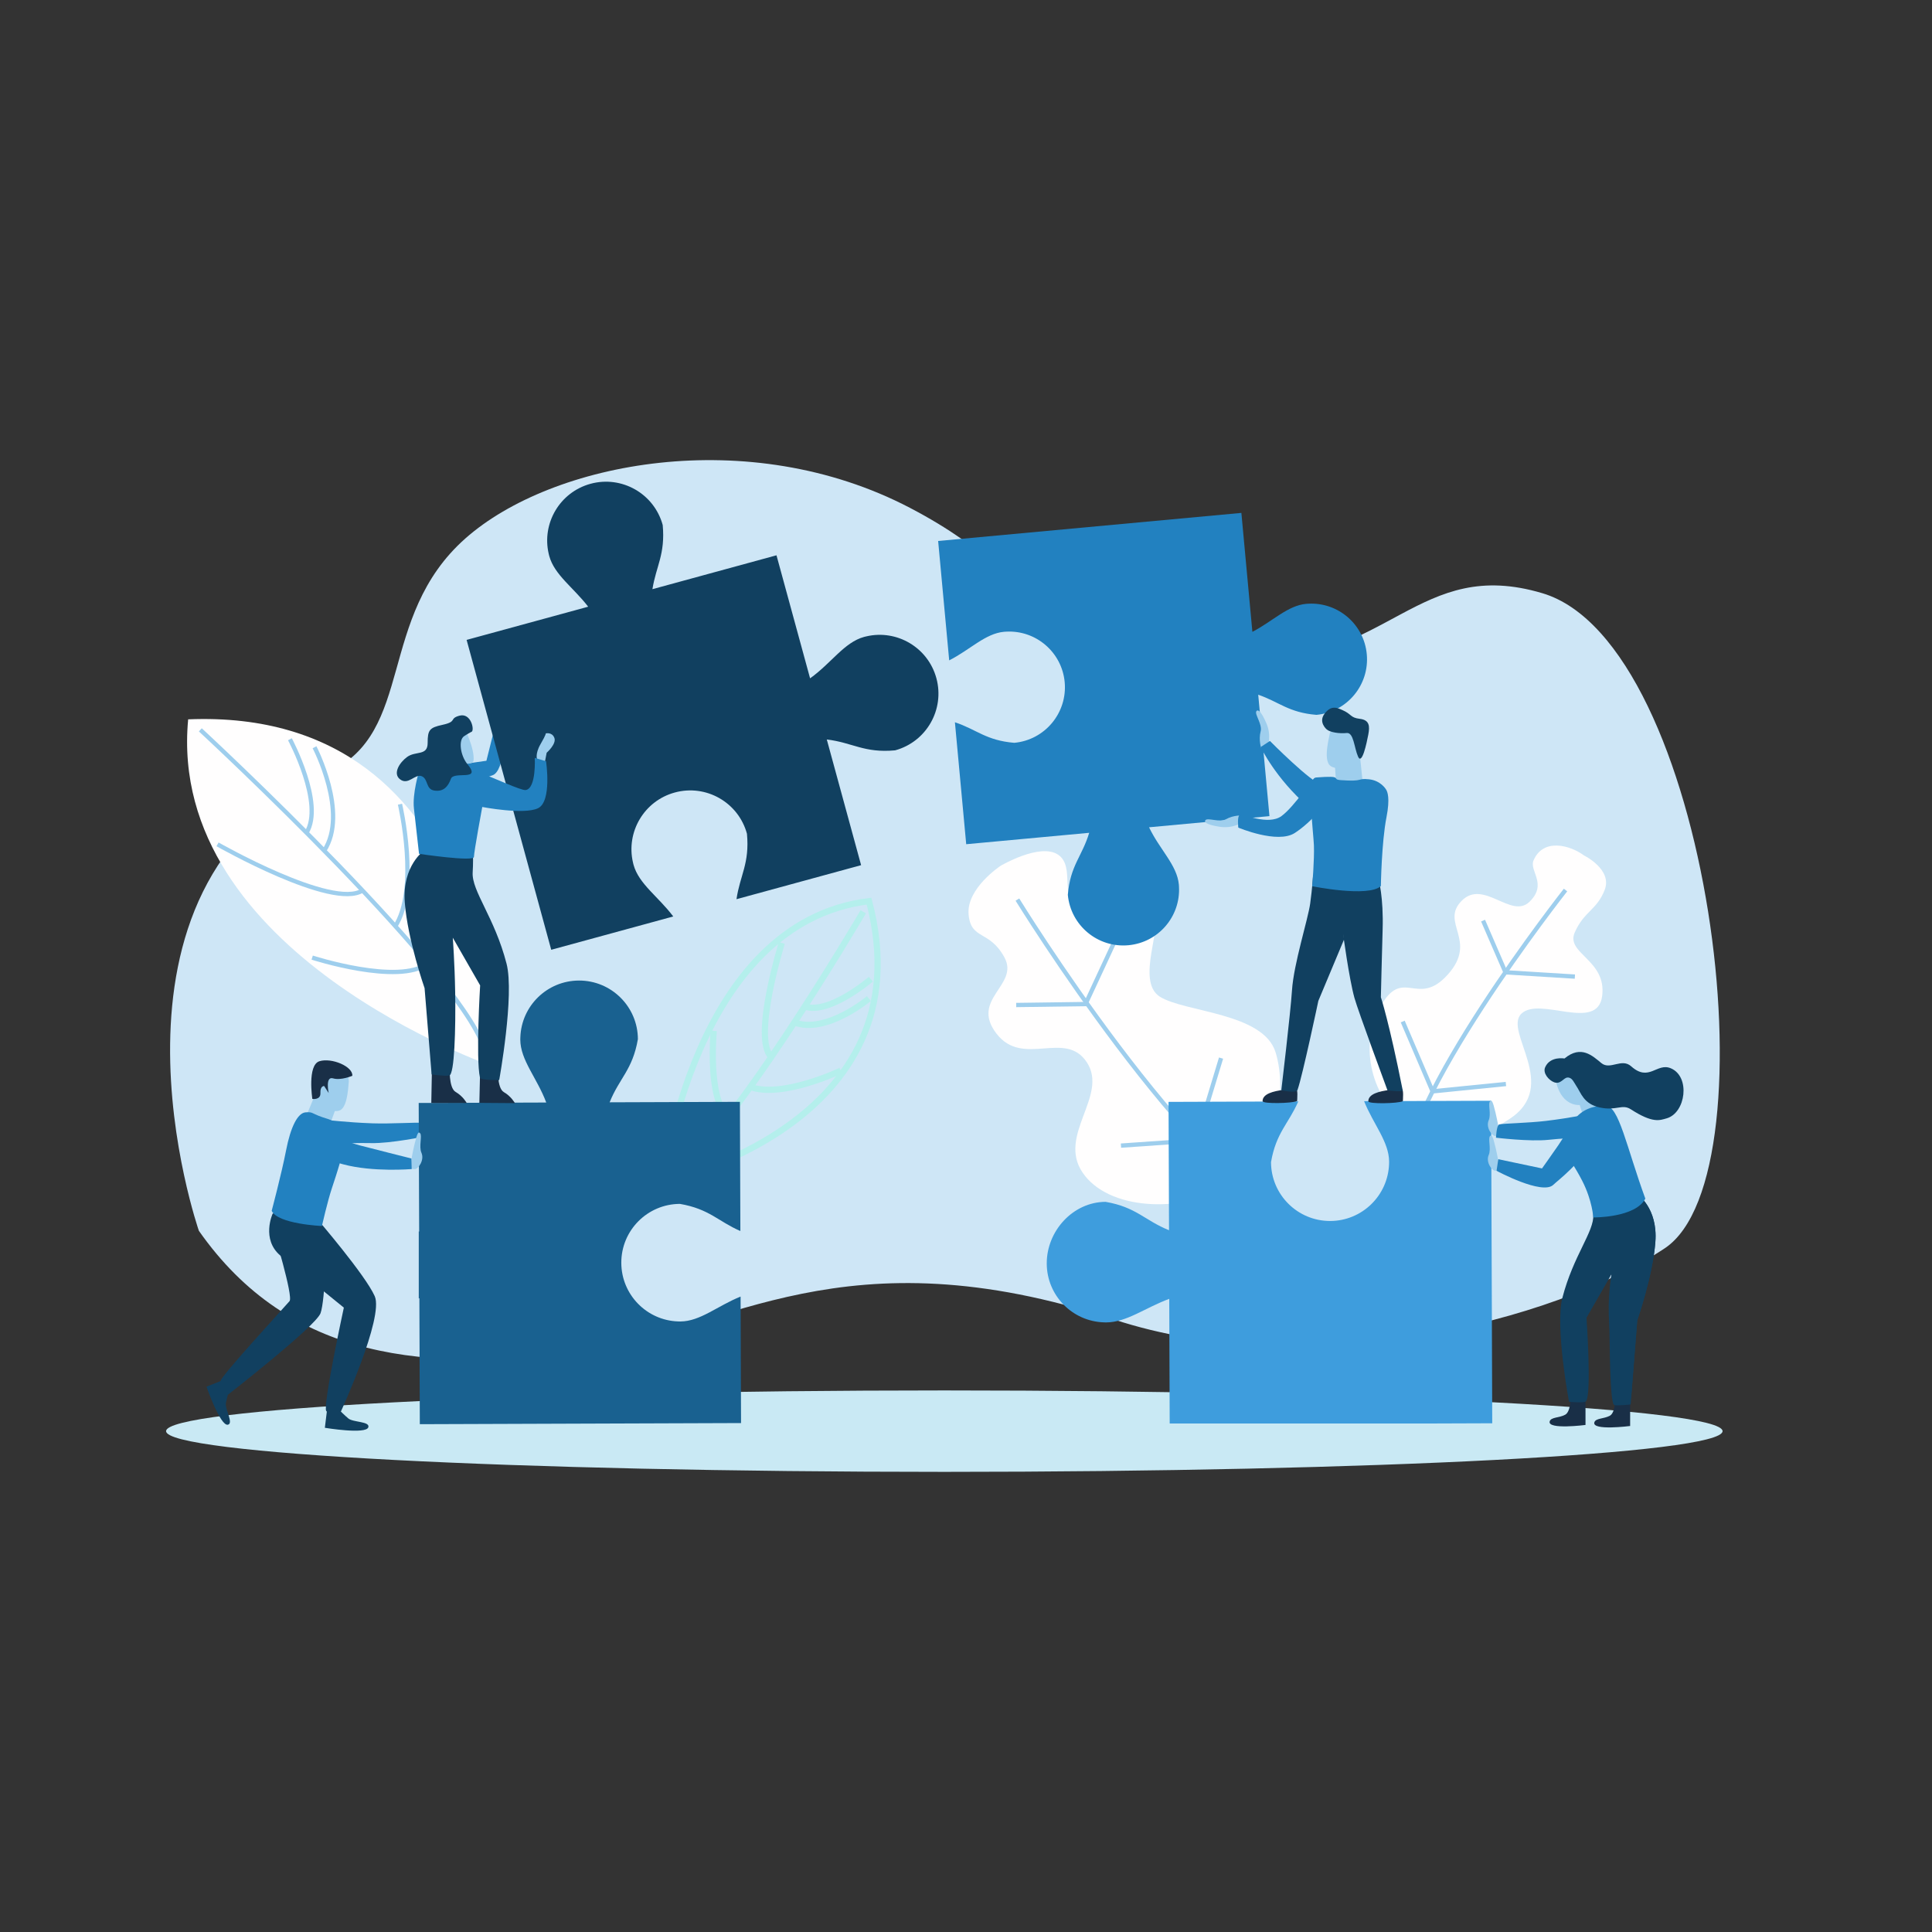 <svg xmlns="http://www.w3.org/2000/svg" id="Illustration" viewBox="0 0 3710 3710"><rect x="0" y="0" width="3710" height="3710" fill="#333333" stroke="none"/><defs><style>      .cls-1 {        fill: #fffefe;      }      .cls-1, .cls-2, .cls-3, .cls-4, .cls-5, .cls-6, .cls-7, .cls-8, .cls-9 {        stroke-width: 0px;      }      .cls-2 {        fill: #cee6f6;      }      .cls-3 {        fill: #196190;      }      .cls-4 {        fill: #192f47;      }      .cls-5 {        fill: #2281c0;      }      .cls-10 {        stroke: #b4efec;        stroke-width: 11.98px;      }      .cls-10, .cls-11 {        fill: none;        stroke-miterlimit: 10;      }      .cls-6 {        fill: #114060;      }      .cls-7 {        fill: #c9e9f4;      }      .cls-11 {        stroke: #9eceed;        stroke-width: 8.23px;      }      .cls-8 {        fill: #3e9ddd;      }      .cls-9 {        fill: #9eceed;      }    </style></defs><path class="cls-2" d="M381.89,2363.47s-230.06-662.51,248.54-880.56c167.61-76.36,91.76-297.4,263.51-449.2,165.89-146.62,543.22-220.46,853.23-58.6,310.03,161.87,202.09,297.08,638.61,297.08,283.13,0,338.29-203.91,576.12-133.02,321.05,95.7,448.97,1115.12,235.1,1257.77-213.88,142.65-686.58,259-1058.33,136.72-517.38-170.18-745.2,19.53-1003.88,57.78-317.58,46.96-579.17,19.81-752.91-227.96Z"></path><path class="cls-5" d="M627.57,2151.09c3.91-.61,35.02,4.12,87.19,6,35.82,1.29,88.42-2.3,93.79-.8,5.36,1.49,8.47,25.79,8.47,25.79,0,0-66.64,13.91-104.37,13.01-50.77-1.2-96.68,4.78-97.34-1.4-.65-6.19,7.1-41.8,12.26-42.6Z"></path><g><path class="cls-10" d="M1272.93,2269.41s57.78-497.46,395.85-538.97c113.55,431.17-395.85,538.97-395.85,538.97Z"></path><path class="cls-10" d="M1657.71,1750.89s-272.52,464.79-371.77,505.02"></path><path class="cls-10" d="M1672.24,1880.35s-80.3,68.79-126.87,52.42"></path><path class="cls-10" d="M1668.55,1917.6s-82.27,68.83-143.05,45.75"></path><path class="cls-10" d="M1501.3,1810.7s-56.87,182.72-20.21,219.1"></path><path class="cls-10" d="M1614.6,2055.97s-114.13,54.55-175.25,30.71"></path><path class="cls-10" d="M1370.65,1979.52s-12.66,130.62,27.43,165.08"></path></g><path class="cls-1" d="M947.64,2048.15s-628.72-216.52-586.31-666.8c591.5-24.53,586.31,666.8,586.31,666.8Z"></path><path class="cls-11" d="M384.68,1401.52s525.22,485.76,549.14,625.94"></path><path class="cls-11" d="M556.72,1419.54s66.37,123.72,31.89,179.47"></path><path class="cls-11" d="M603.98,1434.93s65.84,126.27,18.61,198.54"></path><path class="cls-11" d="M417.74,1621.4s220.78,125.78,278.39,88.58"></path><path class="cls-11" d="M768.07,1544.28s38.26,163.54-10.05,236.02"></path><path class="cls-11" d="M599.49,1838.9s165.79,53.6,221.9,11.43"></path><path class="cls-1" d="M1921.6,1662.52s75.55-44.58,110.25-21.26c34.71,23.33-.29,89.72,41.53,92.53,41.83,2.8,122.42-3.26,141.92,19.05,19.52,22.32-35.52,131.28,12.13,161.2,47.64,29.93,198.43,30.48,221.98,106.52,23.55,76.05,3.48,204.54-89.8,257.49-93.29,52.93-232.18,45.53-280.82-26.46-48.63-72,49.98-147.49,8.43-211.38-41.54-63.88-122.92,10.85-173.85-55.56-50.92-66.42,44.39-92.48,15.52-145.98-28.89-53.49-64.63-32.97-68.92-82.89-4.3-49.94,61.62-93.25,61.62-93.25Z"></path><path class="cls-11" d="M1953.73,1727.47s332.19,539.83,548,626.71"></path><polyline class="cls-11" points="1951.41 1929.91 2084.46 1928.1 2143.32 1801.48"></polyline><polyline class="cls-11" points="2152.59 2199.92 2296.88 2189.93 2344.77 2031.86"></polyline><path class="cls-1" d="M3041.76,1642.7s54.76,26.84,39.81,65.85c-14.95,39.01-39.45,40.97-57.55,81.88-18.08,40.91,61.77,52.58,52.57,122.36-9.2,69.79-120.02-.23-155.11,33.83-35.07,34.05,75.25,138.62-23.19,202.42-98.46,63.8-131.85,36.89-193.54,5.67-61.68-31.21-99.74-136.65-55.4-219.12,44.35-82.46,71.91,1.49,130.76-64.06,58.85-65.55-15.41-99.15,26.69-141.73,42.1-42.58,95.23,35.91,130.32,1.86,35.07-34.05-.91-59.15,7.69-79.36,18.39-43.28,69.58-29.78,96.96-9.59Z"></path><path class="cls-11" d="M3006.26,1709.11s-323.46,410.61-309.06,561.76"></path><polyline class="cls-11" points="2891.77 2081.61 2751 2095.71 2693.64 1961.62"></polyline><polyline class="cls-11" points="3024.23 1875.34 2890.96 1867.14 2847.92 1767.84"></polyline><path class="cls-7" d="M3307.84,2748.21c0,43.22-669.11,78.2-1494.48,78.2s-1494.44-34.98-1494.44-78.2,669.07-78.18,1494.44-78.18,1494.48,35.02,1494.48,78.18Z"></path><path class="cls-3" d="M1422.16,2489.8c-44.46,17.87-77.55,47.68-115.73,47.82-1.5.08-2.93.03-4.31-.09-60.37-2.04-108.82-51.49-109.03-112.43-.24-62.38,50.17-113.08,112.54-113.28,56.65,9.74,73.42,33.6,116.09,52.1l-.87-248.06-250.17.88c18.73-46.57,44.12-62.37,54.26-121.29-.22-62.36-50.93-112.74-113.29-112.51-60.93.21-110.4,48.62-112.42,108.99-.16,1.43-.17,2.86-.13,4.31.14,39.71,32.3,73.84,49.83,120.93l-244.91.84.13,35.7h0v.24l.75,211.05c-.26-.11-.49-.23-.75-.35v128.74c.4-.16.77-.34,1.17-.51l.85,241.98,616.85-2.17-.87-242.88Z"></path><path class="cls-8" d="M2123.06,2307.89c59.14,10.2,75.02,35.68,121.81,54.51l-.91-246.46,249.12-.9c-18.57,42.85-42.56,59.7-52.37,116.61.22,62.6,51.16,113.21,113.8,113,61.16-.23,110.82-48.89,112.91-109.49.07-1.4.13-2.82.08-4.3-.13-38.41-30.11-71.61-48.04-116.25l243.9-.85,2.17,619.35-108.31.38h-511.07l-.86-239.34c-47.31,17.59-81.55,45.13-121.43,45.29-1.47.02-2.93,0-4.31-.13-60.63-2.03-109.29-51.71-109.49-112.9-.21-62.63,50.4-118.3,112.99-118.51Z"></path><polygon class="cls-9" points="632.54 2162.04 647.25 2121.99 609.85 2090.35 585.95 2148.37 632.54 2162.04"></polygon><path class="cls-9" d="M669.8,2076.69c-.81,2.75-1.07,46.74-16.14,55.02-15.08,8.28-49.06-12.88-50.47-33.47-1.39-20.57,8.91-60.86,22.24-55.47,13.3,5.39,29.16-.49,37,10.81,7.85,11.3,7.37,23.11,7.37,23.11Z"></path><path class="cls-4" d="M676.56,2065.85s-21.81,9.39-37.13,4.9c-15.34-4.49-8.28,28.21-8.28,28.21l-8.73-13.54s-7.75-.44-7.11,13.48c.64,13.95-15.52,11.36-15.52,11.36,0,0-9.96-65.03,13.59-72.38,23.56-7.34,64.82,10.3,63.18,27.97Z"></path><g><path class="cls-6" d="M429.08,2649.83l-32.61,12.99s26.53,75.9,41.01,73.05c11.76-2.3-5.86-30.09-3.67-41.76,1.79-9.5,5.5-22.02,5.5-22.02l-10.23-22.25Z"></path><path class="cls-6" d="M525.03,2362.98s38.65,126.62,30.96,135.61c-10.31,12.06-132.71,144.96-132.08,152.78.64,7.81,13.64,27.03,13.64,27.03,0,0,168.73-131.36,177.98-156.69,9.22-25.34,11.44-141.79,11.44-141.79l-101.93-16.93Z"></path></g><g><path class="cls-6" d="M628.09,2706.81l-4.28,34.96s79,13.16,83.47-.96c3.64-11.46-29.09-9.32-38.24-16.87-7.43-6.15-16.59-15.45-16.59-15.45l-24.35-1.68Z"></path><path class="cls-6" d="M523.45,2330.88s-22.24,48.84,15.05,80.32c37.3,31.49,121.78,99.81,121.78,99.81,0,0-41.14,189.94-33.7,198.63,7.44,8.69,27.99.97,27.99.97,0,0,83.05-180.87,65.02-221.58-18.04-40.71-110.42-148.1-110.42-148.1l-39.9-42.69-45.83,32.64Z"></path></g><path class="cls-9" d="M789.4,2230.07s2.07-13.48,6.36-31.72c5.65-24.03,7.9-25.74,11.06-22.11,4.28,4.92-2.8,25.34,2.47,37.39,6.39,14.7-6.82,31.63-12.71,31.4-35.67-1.43-7.18-14.97-7.18-14.97Z"></path><path class="cls-5" d="M586.87,2136.02c16.53-1.19,8.24,2.37,43.54,12.96,14.58,4.37,29.26,18.2,32.02,36,2.21,14.21-17.58,74.22-25.16,96.85-8.36,25.03-19.12,72.46-19.12,72.46,0,0-84.9-3.68-96.44-29.2,0,0,18.88-70.95,27.68-116.23,8.67-44.63,22.12-71.74,37.49-72.84Z"></path><path class="cls-5" d="M659.21,2235.88c-31.13-8.39-100.62-25.96-89.76-71.27,9.9-41.32,56.28-.29,65.83,8.18,14.4,12.76,35.51,21.39,55.83,26.74,19.88,5.24,98.85,25.13,98.85,25.13l.59,20.29s-74.4,6.29-131.34-9.07Z"></path><path class="cls-9" d="M2877.91,2166.96s-1.99-12.98-6.12-30.53c-5.44-23.14-7.6-24.77-10.64-21.28-4.13,4.74,2.69,24.39-2.39,35.99-6.15,14.15,6.57,30.44,12.25,30.22,34.33-1.37,6.9-14.4,6.9-14.4Z"></path><path class="cls-5" d="M3051.93,2139.63c-3.8-.26-33.25,6.79-83.15,12.82-34.26,4.13-85.01,4.95-90.01,6.82-5.02,1.86-6.05,25.43-6.05,25.43,0,0,65.04,7.95,101.16,4.04,48.61-5.27,93.13-3.24,93.26-9.23.13-5.99-10.18-39.52-15.2-39.88Z"></path><path class="cls-4" d="M3044.63,2683.04v53.29s-73.32,9.49-68.76-6.82c2.37-8.46,18.06-6.54,29.8-12.87,11.74-6.32,10.51-39.02,10.51-39.02l28.45,5.42Z"></path><path class="cls-4" d="M3130.34,2685.03v53.28s-73.33,9.49-68.76-6.82c2.37-8.47,18.06-6.55,29.79-12.87,11.75-6.32,10.51-39.01,10.51-39.01l28.45,5.42Z"></path><path class="cls-6" d="M3144.02,2293.19s39.72,26.24,34.76,91.63c-4.96,65.39-34.76,150.59-34.76,150.59l-11.88,148.62s-22.95,6.12-31.39,4.73c-9.24-1.52-5.94-93.62-10.4-146.4-4.24-50.13,4.19-95.52,4.19-95.52l-48.02,83.71s10.27,145.68-.9,160.21c-3.11,4.05-32.7,1.03-32.7,1.03,0,0-26.95-144.4-12.74-199.47,21.06-81.5,61.43-127.38,59.45-160.05-1.98-32.67,1-49.54,1-49.54l81.88,8.16"></path><path class="cls-6" d="M3144.02,2293.19l-1.52-2.28-81.88-8.16s-1.64,9.34-1.68,27.56c13.55,1.52,19.41,9.76,28.69,27.56,17.25,33.1,6.9,108.99,6.9,108.99,0,0-5.64,45.22-4.19,95.52.91,31.72.58,154.33,9.82,155.85,8.45,1.39,31.22-1.28,31.22-1.28l12.63-161.52s29.8-85.19,34.76-150.59c4.96-65.39-34.76-91.63-34.76-91.63Z"></path><polygon class="cls-9" points="3029.29 2108.78 3043.28 2152.89 3077.76 2140.6 3054.87 2069.19 3029.29 2108.78"></polygon><path class="cls-9" d="M3019.79,2039.38s-42.79,8.1-28.89,47.95c13.89,39.85,47.32,37.67,54.4,30.44,7.1-7.24,18.66-39.47,2.49-60.73-16.17-21.24-28-17.66-28-17.66Z"></path><path class="cls-5" d="M3021.15,2151.65c-10.3,12.39-20.15,32.72-10.57,64.14,4.22,13.84,14.17,25.16,27.78,51.77,19.45,38.01,21.21,70.3,21.21,70.3,0,0,81.03.8,99.93-36.19-36.13-98.75-50.66-178.5-76.41-178.42-33.23.1-49.11,12.98-61.95,28.4Z"></path><path class="cls-9" d="M2877.91,2233.65s-1.99-12.99-6.12-30.53c-5.44-23.14-7.61-24.78-10.65-21.27-4.13,4.73,2.69,24.39-2.38,35.98-6.15,14.15,6.57,30.45,12.24,30.22,34.33-1.37,6.9-14.4,6.9-14.4Z"></path><path class="cls-5" d="M3066.61,2180.84c8.02-12.34,4.76-39.35-23.86-36.07-22.12,2.55-26.75,19.52-50.55,54.72-7.65,11.32-31.08,44.21-31.08,44.21l-83.97-17.68-3.32,22.25s87.91,47.39,109.04,26.86c9.64-9.37,52.14-40.04,83.74-94.29"></path><path class="cls-6" d="M3004.31,2032.59s-27.52-4.99-37.16,16.84c-5.02,11.37,7.05,25.09,17.28,28.86,12.44,4.58,17.84-8.49,25.33-9.1,9.01-.75,12.28,8.92,16.6,15.17,9.87,14.33,14.12,35.42,45.82,42.36,31.71,6.94,42.62-7.43,59.45,3.46,42.11,27.25,55.42,21.19,68.86,17.36,36.66-10.42,46.07-80.03,7.93-96.13-26.93-11.37-41.77,26.94-76.08-3.78-18.39-16.46-40.22,7.74-57.19-6.13-16.97-13.87-38.89-35.42-70.84-8.92Z"></path><path class="cls-5" d="M837.87,1513.22c-12.84.93-32.15-12.97-17.56-33.5,11.28-15.88,25.74-3.27,68.45-11.9,11.71-2.36,45.29-6.93,45.29-6.93l18.41-73.71,18.44,6.84s-.83,87.36-25.47,94.86c-11.25,3.43-52.68,23.03-107.58,24.33"></path><path class="cls-6" d="M1272.59,1008.19c5.21,56.22-12.67,78.86-19.74,123.19l238.24-65.06,64.51,236.27c40.92-29.19,65.5-69.13,103.82-79.57,1.38-.42,2.77-.77,4.19-1.01,58.81-13.74,118.43,21.43,134.49,80.22,16.41,60.16-19.05,122.23-79.2,138.64-59.54,5.54-81.4-14.85-131.22-20.87l65.9,241.36-239.3,65.34c6.76-46,25.43-68.42,20.1-125.65-16.38-60.17-78.45-95.66-138.62-79.21-58.8,16.04-93.94,75.69-80.23,134.52.25,1.36.58,2.74,1.02,4.17,10.07,36.86,47.45,61.05,76.28,99.33l-234.3,63.98-162.49-595.06,233.43-63.75c-28.55-37.13-64.84-61.07-74.74-97.36-.46-1.38-.78-2.76-1.04-4.15-13.69-58.83,21.47-118.44,80.22-134.5,60.19-16.43,122.26,19.03,138.68,79.16Z"></path><path class="cls-9" d="M1031.64,1459.16s-5.03-10.53,6.41-30.31c11.43-19.79,9.92-20.51,9.92-20.51,0,0,12.12-3.07,16.58,8.6,4.47,11.67-14.81,28.56-14.81,28.56l-5.21,27.23-11.57-.87-1.32-12.69Z"></path><path class="cls-4" d="M829.41,2053.59l-1.2,64.43h68.01s-7.27-13.19-21.2-21.1c-13.91-7.91-11.33-49.05-11.33-49.05l-34.28,5.72Z"></path><path class="cls-4" d="M921.99,2053.91l-1.47,63.94,68.3.5s-7.29-13.18-21.2-21.09c-13.92-7.91-11.33-49.06-11.33-49.06l-34.3,5.72Z"></path><path class="cls-6" d="M815.32,1632.57s-43.44,28.7-38.02,100.25c5.42,71.55,38.02,164.74,38.02,164.74l13.51,165.64s24.6,3.65,33.84,2.13c10.11-1.65,12.55-89.09,11.39-160.16-.89-55.05-4.58-104.5-4.58-104.5l52.53,91.57s-8.54,139.83-.36,177.14c1.2,5.46,36.96,4.63,36.96,4.63,0,0,29.65-163.33,14.08-223.58-23.03-89.17-67.2-139.35-65.03-175.1,2.16-35.75-1.09-54.2-1.09-54.2l-89.59,8.93"></path><path class="cls-5" d="M804.66,1481.34s78.06-11.94,110.57,0c32.53,11.92,85.64,37.17,94.32,35.77,20.66-3.37,17.34-61.79,17.34-61.79l21.68,6.51s11.68,77.2-15.42,90.21c-27.1,13.01-107.07-2.41-107.07-2.41,0,0-15.99,86.18-15.99,95.93s-105.43-5.96-105.43-5.96c0,0-8.38-75.13-9.75-86.72-3.42-28.85,9.75-71.54,9.75-71.54Z"></path><path class="cls-9" d="M909.32,1460.73c-1.3,10.87-35.28,3.52-35.28,3.52l-6.51-45.7,23.44-22.59s21.12,41.74,18.35,64.77Z"></path><path class="cls-6" d="M905.32,1405.43c6.53-2.28-.44-37.41-23.24-31.07-20.22,5.61-3.29,11.21-32.42,17.54-24.93,5.42-28.45,9.76-28.45,34.96s-23.08,14.64-39.57,26.83c-14.98,11.08-27.1,31.44-14.1,42.28,16.23,13.52,29.3-10.83,42.29-5.42,13,5.42,7.24,25.19,24.46,27.6,17.23,2.42,25.94-7.27,31.64-22.72,5.7-15.45,59.61,5.69,31.97-27.65-14.34-17.28-17.62-46.61-6.92-53.93,3.42-2.33,6.32-4.09,8.7-5.39,5.06-2.8,3.64-2.33,5.64-3.03Z"></path><path class="cls-5" d="M2527.88,1372.73c-53.34-4.35-71.5-24.82-111.74-38.69l21.57,233.17-231.19,21.42c20.51,42.98,53.74,72.5,57.23,110,.18,1.4.26,2.73.25,4.06,3.14,57.2-39.48,107.08-97,112.42-58.88,5.46-111-37.87-116.45-96.76,4.62-56.48,27.27-73.52,41.04-119.11l-236.18,21.89-21.7-234.17c41.88,13.9,59.73,35,114.02,39.47,58.89-5.45,102.19-57.62,96.79-116.48-5.33-57.49-55.23-100.16-112.44-96.99-1.33-.01-2.63.08-4.09.26-36.06,3.33-64.79,34.3-105.26,54.89l-21.22-229.28,582.3-53.91,21.13,228.42c39.43-20.59,67.73-50.5,103.21-53.79,1.38-.16,2.72-.26,4.08-.26,57.18-3.15,107.08,39.46,112.39,96.99,5.46,58.89-37.85,111.04-96.73,116.47Z"></path><path class="cls-9" d="M2385.69,1579.04s-17.69,12.53-43.35,8.64c-25.65-3.88-30.85-9.18-27.4-12.88,4.68-5.02,27.31,5.12,39.33-1.69,14.65-8.3,31.67-7.18,31.67-7.18l-.25,13.11Z"></path><path class="cls-5" d="M2524.73,1493.93c-4.13.34-38.5,54.45-63.83,73.12-25.59,18.87-75.24-5.08-80.34-2.24-5.11,2.84-2.66,24.41-2.66,24.41,0,0,75.3,31.91,108.54,10.28,33.23-21.63,62.15-58.62,61.31-65.1-.86-6.48-17.54-40.93-23.02-40.48Z"></path><path class="cls-4" d="M2690.79,2092.79s-18.07-.4-23.32.32c-18.39,2.52-39.94,7.34-39.94,21.75,0,5.39,56.4,4.36,66.34-.23,0,0,2.4-28.04-3.07-21.84Z"></path><path class="cls-4" d="M2487.74,2092.49s-18.06-.4-23.32.32c-18.39,2.52-39.93,7.34-39.93,21.75,0,5.38,56.39,4.35,66.33-.24,0,0,2.4-28.03-3.08-21.83Z"></path><path class="cls-6" d="M2580.8,1804.4c-1.45-41.56-8.43-85.77-9.47-123.87h-49.75s-1.44,23.48-5.58,54.14c-4.15,30.66-31.67,115.63-35.01,167.11-2.87,44.12-20.47,191.66-20.47,191.66,0,0,28.52,6.88,31.16-.64,9.73-27.77,39.94-170.89,39.94-170.89l49.75-118.83"></path><path class="cls-6" d="M2578.99,1792.4s11.56,86.44,21.94,123.88c6.88,24.8,63.47,177.63,63.47,177.63,0,0,29.97,3.7,29.21-.16-26.18-131.67-41.93-178.79-41.93-178.79,0,0,2.09-89.23,3.35-129.1,2-63.37-7.77-97.3-7.77-97.3l-75.95-8.03s-.94,57.37,7.66,111.87Z"></path><path class="cls-9" d="M2434.48,1433.21s7.66-20.28-2.57-44.13c-10.22-23.84-16.65-27.53-19.36-23.26-3.67,5.79,11.84,25.13,8.27,38.47-4.34,16.27,1.04,32.46,1.04,32.46l12.62-3.54Z"></path><polygon class="cls-9" points="2565.88 1506.49 2562.87 1461.62 2610.29 1440.69 2617.28 1506.49 2565.88 1506.49"></polygon><path class="cls-5" d="M2662.07,1516.74c-.91-1.68-10.89-17.9-33.15-20.24-24.2-2.55-8.69,5.01-54.34,1.58-19.86-1.5,7.95-9.36-47.31-5.1-18.73,1.45-5.17,105.08-4.18,130.15,1.08,27.7-3.28,78.67-3.28,78.67,0,0,107.8,21.92,131.86-.27,0,0,1.29-83.85,10.74-132.04,7.33-37.37,1.65-49.05-.35-52.75Z"></path><path class="cls-5" d="M2512.67,1549.67s104.61,27.49,141.83,2.08c21.26-14.52,3.1-50.22-37.22-42.87-19.03,3.46-56.33,2.86-77.56-1.19-21.23-4.04-101.07-84.84-101.07-84.84l-17.82,11.68s28.01,59.65,91.84,115.15Z"></path><path class="cls-9" d="M2553.47,1409.08c0,3.03-12.84,47.62,0,60.46,12.84,12.85,53.66,1.51,61.21-18.89,7.56-20.41,9.07-64.24-6.06-62.73-15.1,1.51-29.46-9.15-40.79-.05-11.34,9.11-14.36,21.21-14.36,21.21Z"></path><path class="cls-6" d="M2547.76,1400.76s-16.88-13.88-4.04-30.51c12.85-16.63,23.91-11.13,34.05-6.72,18.3,7.96,14.61,14.58,33.49,16.83,18.88,2.25,19.29,14.36,16.26,30.23-3.02,15.87-12.08,59.46-19.65,42.33-7.57-17.15-8.31-46.81-21.91-45.33-13.6,1.5-31.58-1.2-38.2-6.82Z"></path></svg>